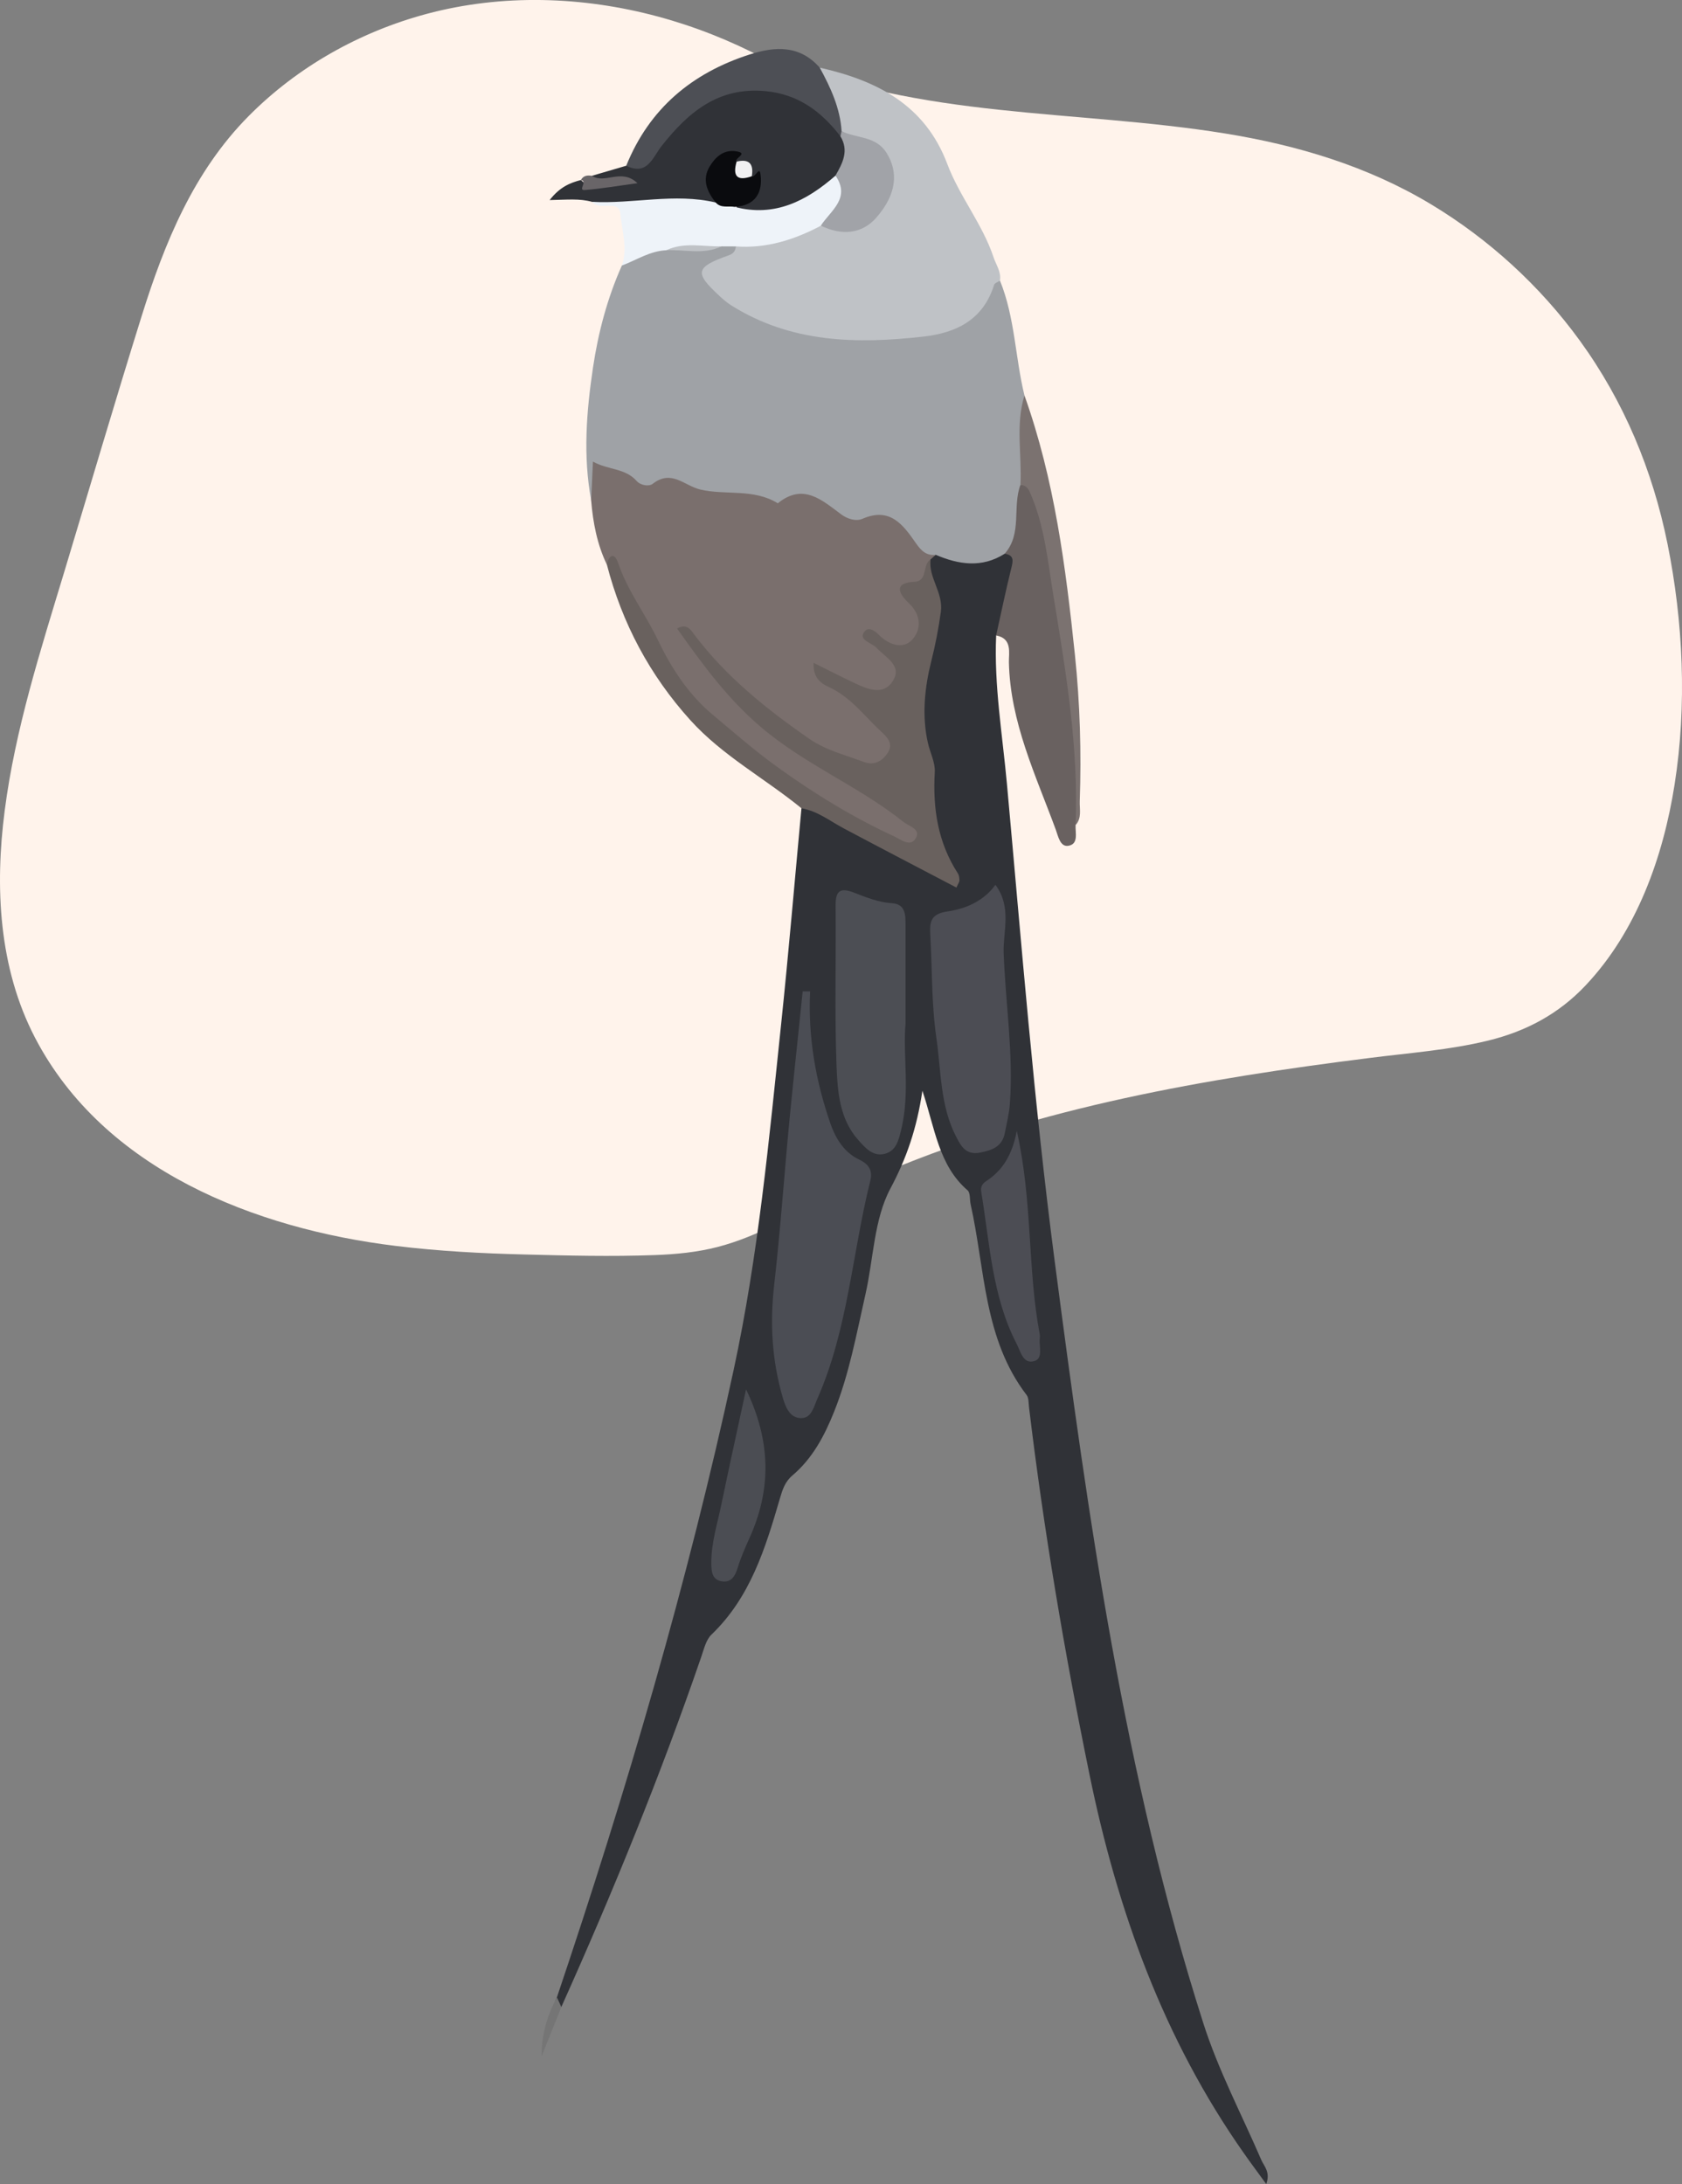 <?xml version="1.0" encoding="UTF-8"?>
<svg id="_1920_1080" data-name="1920_1080" xmlns="http://www.w3.org/2000/svg" viewBox="0 0 549.08 712.95">
  <rect x="0" y="0" width="549.08" height="712.95" fill="#808080" stroke="none"/>
  <defs>
    <style>
      .cls-1 {
        fill: #fff3eb;
      }

      .cls-2 {
        fill: #303237;
      }

      .cls-3 {
        fill: #a1a3a8;
      }

      .cls-4 {
        fill: #4b4d53;
      }

      .cls-5 {
        fill: #4d4f55;
      }

      .cls-6 {
        fill: #4c4d54;
      }

      .cls-7 {
        fill: #f0f0f1;
      }

      .cls-8 {
        fill: #4b4d54;
      }

      .cls-9 {
        fill: #4c4e54;
      }

      .cls-10 {
        fill: #696568;
      }

      .cls-11 {
        fill: #eef3f9;
      }

      .cls-12 {
        fill: #7a6f6d;
      }

      .cls-13 {
        fill: #9fa2a6;
      }

      .cls-14 {
        fill: #696160;
      }

      .cls-15 {
        fill: #757575;
      }

      .cls-16 {
        fill: #69615e;
      }

      .cls-17 {
        fill: #0a0b0e;
      }

      .cls-18 {
        fill: #bfc2c6;
      }

      .cls-19 {
        fill: #7b7270;
      }
    </style>
  </defs>
  <g id="_6-Transforma" data-name="6-Transforma">
    <g id="AVE">
      <path class="cls-1" d="M546.68,255.98c-3.72,23.7-12.36,48.04-29.13,65.75-8.75,9.27-19.41,14.94-31.74,17.95-12.75,3.11-25.97,4.04-38.94,5.7-53.34,6.71-107.06,15.98-156.92,36.82-12.45,5.2-24.34,11.42-36.47,17.36-6.19,3.06-12.55,5.77-19.26,7.5-6.73,1.73-13.61,2.39-20.52,2.64-14.16,.52-28.43,.17-42.59-.2-13.98-.35-27.99-1.09-41.88-2.79-45.8-5.57-95.32-24.78-117.81-67.99C-.41,315.96-1.72,289.59,1.54,264.56c3.43-26.51,11.66-52.18,19.38-77.68,8.41-27.87,16.62-55.83,25.3-83.63,7.5-24.02,16.97-47.23,34.97-65.38,15.91-16.05,36.23-27.47,58.03-33.32,24.66-6.61,50.93-5.77,75.51,.84,12.11,3.26,23.72,7.87,34.8,13.71,1.7,.89,3.33,.74,4.64,0,45.99,19.83,97.04,16.6,145.67,24.46,23.67,3.82,46.59,10.68,67.23,23.08,18.94,11.39,35.66,26.66,48.66,44.56,14.38,19.8,23.75,42.29,28.61,66.27,5.15,25.48,6.39,52.75,2.34,78.5Z"/>
      <g>
        <path class="cls-2" d="M325.19,207.44c-.72,16.29,2.05,32.35,3.52,48.47,4.74,51.97,8.82,104.03,15.59,155.79,10.98,83.88,22.64,167.64,48.48,248.63,4.95,15.51,12.55,29.86,18.96,44.73,.9,2.09,3.05,3.93,1.62,7.89-2.71-3.74-5.03-6.83-7.25-10-26.29-37.36-41.35-79.27-50.45-123.69-8.14-39.73-14.93-79.67-19.75-119.94-.16-1.34-.05-2.99-.78-3.94-14.09-18.41-13.53-41.09-18.27-62.21-.35-1.55-.05-3.78-.99-4.6-9.47-8.19-10.64-20.2-14.76-32.52-1.81,12.26-5.16,22.03-10.44,31.91-5.38,10.08-5.51,22.92-8.14,34.51-2.93,12.9-5.28,25.97-10.23,38.33-3.14,7.85-7.04,15.26-13.63,20.84-2.43,2.06-3.24,4.64-4.1,7.59-4.71,16.12-9.6,32.16-22.31,44.35-1.79,1.71-2.46,4.72-3.33,7.24-13.36,38.86-28.86,76.85-45.69,114.32-2.8,0-2.32-1.48-1.44-3.15,22.67-67.3,42.7-135.34,57.69-204.79,8.05-37.3,11.56-75.27,15.53-113.15,2.45-23.38,4.42-46.82,6.61-70.23,5.15-2.59,8.74,1.33,12.5,3.4,11.31,6.23,22.55,12.57,34.52,17.7,1.56-2.74-.51-4.32-1.29-6.13-.85-1.98-2.51-3.78-2.69-5.86-1.62-18.45-6.75-36.85-3.49-55.37,1.29-7.33,4.43-14.3,3.44-22.04-.54-4.21-3.75-7.99-1.98-12.56,.57-1.21,1.47-2.08,2.69-2.63,7.9,1.47,15.76,1.48,23.57-.68,2.99,.57,3.98,2.67,3.42,5.29-1.65,7.71-1.87,15.91-7.12,22.49Z"/>
        <path class="cls-13" d="M327.97,180.76c-7.43,4.71-14.95,3.57-22.5,.35-5.18,2.54-7.43-1.64-9.81-4.63-3.26-4.1-6.62-6.66-12.34-5.26-5.03,1.24-9.58-.96-13.52-4-3.92-3.03-7.87-4.58-12.61-2.01-.7,.38-1.69,.85-2.31,.59-9.4-3.86-19.83-1.58-29.28-4.92-1.98-.7-3.87-3.19-5.81-2.36-9.8,4.18-16.86-2.98-25.06-5.42,.08,1.68,.71,3.45,.46,5.31-.26,1.87-.35,3.79-2.2,4.94-2.69-14.47-1.56-28.94,.58-43.3,1.71-11.47,4.67-22.7,9.43-33.36,4.18-4.21,9.04-6.96,15.15-7.02,5.7-.26,11.46,.55,17.1-.87,1.77-.25,3.49-.16,5.05,.85,2.33,4.32-1.36,5.06-3.89,6.19-4.87,2.18-4.12,4.93-1.08,8.04,4.83,4.94,10.65,8.65,17.19,10.33,17.08,4.41,34.36,6.87,51.99,2.86,7.22-1.64,13.13-4.66,16.53-11.65,1.01-2.08,2.21-4.53,5.4-3.81,4.89,12.02,4.95,25.07,7.99,37.48,.88,9.51,1.27,19.03,.82,28.57-.1,5.36-1.54,10.55-1.86,15.89-.21,3.56-2.11,5.94-5.42,7.21Z"/>
        <path class="cls-12" d="M192.98,163.34c.18-3.98,.36-7.95,.58-12.66,4.94,2.76,10.51,2.09,14.24,6.3,1.35,1.52,4.08,1.89,5.28,.95,6.16-4.8,10.3,.65,15.57,1.88,8.24,1.92,17.37-.4,25.26,4.48,8.33-6.75,14.4-1.04,20.74,3.65,2.01,1.48,4.79,2.33,6.93,1.4,8.98-3.91,13.24,1.97,17.42,7.98,1.65,2.38,3.36,4.14,6.47,3.8-.56,.49-1.13,.98-1.69,1.48-1.73,3,0,7.5-4.93,9.28-3.15,1.14-.65,3.72,.47,5.28,3.14,4.38,3.06,9.01-.24,12.71-3.39,3.8-7.87,2.18-11.88,.16,.63,.68,1.38,1.22,2.07,1.84,3.38,3.07,6.36,6.66,3.56,11.26-2.96,4.86-7.88,3.88-12.4,2.47-3.36-1.05-6.35-3.01-9.74-4.25,6.73,4.21,12.34,9.69,17.7,15.44,2.69,2.88,5.07,6,2.47,10.07-2.58,4.04-6.5,4.51-10.76,3.22-8.35-2.52-16.1-6.28-23.11-11.53-11.36-8.51-22.16-17.61-28.67-26.11,10.99,16.64,28.55,31.14,49.27,41.9,6.8,3.53,12.57,8.43,18.82,12.68,2.34,1.59,5.62,3.48,3.69,7.05-1.85,3.43-5.31,2.28-7.97,1.08-13.82-6.23-26.95-13.63-39.06-22.85-7.52-5.73-14.74-11.85-22.04-17.82-7.07-5.78-12.22-13.83-16.44-21.91-4.37-8.37-10.22-15.95-13.38-24.96-.51-1.46-1.12-3.13-3.12-3.33-3.17-6.62-4.51-13.68-5.11-20.93Z"/>
        <path class="cls-18" d="M326.43,91.61c-.66,.45-1.73,.78-1.91,1.38-3.54,11.32-12.2,15.64-23.04,16.88-21.88,2.48-43.31,2.07-62.8-10.21-1.35-.85-2.59-1.92-3.77-3.01-8.34-7.7-7.96-9.4,3.04-13.33,1.53-.54,2.12-1.45,2.28-2.89,8.69-3.25,18.1-4.08,26.61-7.94,13.96,1.63,16.88,.35,21.12-9.27,3.28-7.44,.96-13.23-6.62-16.2-2.72-1.07-5.89-1.2-7.73-3.98-1.23-7.21-6.8-13.18-6.02-20.96,18.63,4.21,34.37,12.09,41.66,31.48,3.99,10.6,11.46,19.54,15.08,30.39,.84,2.53,2.57,4.79,2.1,7.67Z"/>
        <path class="cls-16" d="M198.09,184.27c.79-3.4,2.56-3.83,3.68-.52,3.09,9.14,8.99,16.76,13.09,25.36,4.3,9.02,10.03,17.69,17.49,23.93,6.92,5.79,13.8,11.83,21.18,17.17,12.17,8.81,24.93,16.62,38.56,22.9,1.94,.9,5.37,3.78,7.04,.14,1.23-2.69-2.41-3.53-4.21-4.96-14.54-11.61-32.04-18.66-46.34-30.79-11.02-9.34-19.26-20.63-27.55-32.33,3.29-1.87,4.57,.62,5.66,2.05,10.37,13.7,23.54,24.29,37.51,33.96,5.38,3.72,11.78,5.29,17.82,7.55,3.25,1.22,5.87-.16,7.71-2.88,2.05-3.02,0-5.09-2.02-6.97-5.52-5.1-9.99-11.36-17.19-14.64-2.38-1.08-5.19-2.91-4.92-7.86,4.8,2.38,9,4.53,13.26,6.55,4.25,2.01,9.39,4.2,12.48-.45,3.51-5.28-2.43-7.89-5.31-11.13-.35-.39-.87-.63-1.33-.93-1.52-.99-4.11-1.9-2.65-4.06,1.38-2.04,3.48-.49,4.82,.86,3.26,3.3,7.87,4.77,10.77,1.74,3.06-3.19,3.35-7.99-.98-12.09-1.8-1.7-6.38-6.56,1.86-6.95,4.45-.21,2.47-5.6,5.26-7.33-.76,6.04,4.22,10.83,3.35,17.16-.76,5.52-1.78,10.76-3.14,16.17-2.12,8.41-3.14,17.74-1.05,26.73,.73,3.14,2.39,6.3,2.21,9.38-.69,11.83,.99,22.97,7.55,33.09,.4,.63,.48,1.53,.5,2.31,.01,.47-.38,.95-.99,2.3-12.32-6.46-24.59-12.84-36.81-19.34-4.49-2.39-8.55-5.66-13.76-6.54-11.95-9.76-25.8-17.17-36.26-28.74-13.26-14.66-22.32-31.67-27.28-50.83Z"/>
        <path class="cls-2" d="M193.22,57.39c3.74-1.1,7.47-2.19,11.21-3.29,4.68-1.34,7.64-4.7,10.56-8.39,6.82-8.63,14.61-16.47,26.16-17.72,14.43-1.57,26.82,2.26,33.99,16.35,5.01,5.2,1.86,9.68-1.22,14.18-6.53,6.94-14.84,10.44-24.02,11.99-3.38,.57-7,1.12-9.72-2.01,.64-3.97,5.39-4.88,6.41-8.82,.58-2.24-.28-1.96-1.61-2-1.57-1.74-3.29-3.3-4.88-4.95,.93,.61-1.14-.75-.1-.84,.54-.04,.28-1.29-.02-1.14-4.37,2.03-7.96,4.64-6.69,10.36,.48,2.17,2.38,4.72-1.37,5.97-12.91,.67-25.81,1.1-38.62-1.18-4.07-1.17-8.31-.69-13.87-.59,3.32-4.27,6.63-5.62,10.21-6.55,3.11,3.34,6.46,.57,9.49,.37-1.66-1.16-5.17,3.38-5.91-1.73Z"/>
        <path class="cls-14" d="M327.97,180.76c5.8-6.57,2.44-15.23,5.15-22.51,6.68-1.19,6.32,4.8,7.46,8.18,2.94,8.64,4.11,17.85,5.47,26.8,3.69,24.12,6.69,48.39,5.57,72.92-.05,1.08-.15,2.14-.5,3.17-.13,2.54,1.05,6.19-2.34,6.77-2.71,.47-3.36-3.18-4.12-5.24-6.54-17.81-14.9-35.1-15.31-54.7-.06-2.98,1.17-7.75-4.17-8.71,1.63-7.32,3.14-14.68,4.95-21.96,.61-2.44,.98-4.25-2.17-4.72Z"/>
        <path class="cls-11" d="M193.29,65.89c13.44,.73,26.9-2.95,40.33,.21,2.34-.65,4.63-1.06,6.24,1.45,13.08,3.42,23.43-1.98,32.89-10.22,6.09,2.83,3.19,7.15,1.58,10.96-1.14,2.68-3.2,4.84-6.37,5.4-8.67,4.58-17.75,7.47-27.71,6.75-1.57,0-3.13-.01-4.7-.02-5.93,1.67-12.13-.57-18.04,1.27-5.34,.22-9.72,3.2-14.51,5,1.99-5.68,0-11.38-.5-16.94-.44-4.87-6.8-.71-9.21-3.85Z"/>
        <path class="cls-5" d="M274.36,44.5c-6.26-8.13-13.82-13.78-24.57-14.76-15.37-1.4-25.16,6.96-33.83,17.94-2.88,3.65-4.61,9.84-11.53,6.42,7.55-18.67,21.47-30.29,40.36-36.34,8.35-2.68,16.33-3.04,22.81,4.32,3.55,6.51,6.65,13.17,7.13,20.73,.52,.71,.4,1.27-.36,1.71Z"/>
        <path class="cls-19" d="M351.13,269.31c1.01-25.19-3.15-49.97-7.21-74.6-1.88-11.41-2.91-23.35-7.81-34.23-.66-1.46-1.57-2.05-2.99-2.23,.51-9.72-1.66-19.56,1.31-29.16,9.79,27.41,13.48,56,16.48,84.74,1.66,15.88,2.11,31.8,1.57,47.74-.09,2.6,.73,5.46-1.35,7.75Z"/>
        <path class="cls-10" d="M193.22,57.39c4.27,2.82,9.6-2.62,14.88,2.41-6.44,.87-11.8,1.8-17.2,2.23-2.42,.19,1.09-2.88-1.26-3.28,.81-1.47,2.13-1.59,3.58-1.36Z"/>
        <path class="cls-15" d="M181.81,652c.48,1.05,.96,2.1,1.44,3.15-2.15,5.37-4.3,10.75-6.46,16.12,0-7,1.79-13.35,5.02-19.27Z"/>
        <path class="cls-8" d="M264.46,323.62c-.71,14.89,1.79,29.22,6.65,43.2,1.78,5.12,4.66,9.49,9.36,11.7,3.58,1.69,4.37,3.99,3.62,6.98-5.91,23.64-7.25,48.39-17.25,71.05-1.22,2.77-1.89,6.33-5.27,6.36-3.78,.04-5.18-3.72-6.06-6.75-3.48-12-4.23-23.99-2.79-36.67,1.61-14.11,2.73-28.37,3.96-42.56,1.54-17.79,3.55-35.54,5.35-53.31,.81,0,1.61,0,2.42,0Z"/>
        <path class="cls-6" d="M324.95,288.82c5.45,7.4,2.44,15.21,2.69,22.29,.59,16.39,3.23,32.73,2.03,49.17-.23,3.19-1.03,6.33-1.63,9.49-.84,4.47-4.02,5.69-8.1,6.48-4.75,.91-6.31-2.3-7.85-5.28-5.2-10.05-4.85-21.36-6.41-32.14-1.61-11.12-1.36-22.5-2-33.76-.24-4.16,.19-6.78,5.63-7.55,5.95-.85,11.8-3.37,15.65-8.69Z"/>
        <path class="cls-9" d="M295.6,334.35c-.92,10.03,1.6,22.49-1.49,34.77-.83,3.3-1.64,6.54-5.21,7.5-4,1.08-6.59-2.09-8.75-4.52-6.12-6.87-6.75-15.85-7.07-24.3-.65-17.27-.12-34.57-.3-51.86-.05-4.71,1.03-6.48,5.97-4.57,3.98,1.54,7.97,3.18,12.4,3.46,4.51,.29,4.46,3.88,4.46,7.23,0,10,0,19.99,0,32.29Z"/>
        <path class="cls-6" d="M331.94,369.23c5.18,23.05,3.45,44.96,7.46,66.24,.1,.52,.08,1.08,.02,1.61-.27,2.56,1.2,6.39-1.83,7.24-3.62,1.02-4.42-3.14-5.69-5.59-8.06-15.59-8.8-32.92-11.59-49.76-.25-1.5,.35-2.58,1.59-3.39,5.38-3.48,8.53-8.58,10.02-16.37Z"/>
        <path class="cls-4" d="M243.55,453.52c8.27,17.2,8.22,32.88,1.07,48.65-1.44,3.18-2.83,6.41-3.85,9.73-.8,2.62-2.07,4.66-4.89,4.33-3.47-.41-3.68-3.25-3.68-6.14,0-6.52,1.99-12.69,3.28-18.97,2.48-11.96,5.11-23.89,8.07-37.61Z"/>
        <path class="cls-18" d="M217.5,81.68c5.85-2.76,12.01-1.11,18.04-1.27-5.84,2.83-12.02,.98-18.04,1.27Z"/>
        <path class="cls-3" d="M274.36,44.5c.12-.57,.24-1.14,.36-1.71,4.83,2.45,11.14,1.5,14.66,7.07,3.88,6.14,3.5,13.43-3.35,21.23-4.77,5.44-11.47,5.78-18.08,2.57,3.25-4.97,9.84-8.96,4.79-16.35,2.33-4.05,4.47-8.12,1.61-12.82Z"/>
        <path class="cls-17" d="M239.86,67.54c-2.1-.4-4.51,.54-6.24-1.45-2.81-3.54-4.52-7.45-1.98-11.69,1.81-3.01,4.39-5.57,8.47-5.04,4.66,.6-.68,2.35,.35,3.39,1.59,1.65,2.83,3.68,4.97,4.77,1.17,.54,2.45-3.5,2.84-.59,.79,5.83-1.64,10.21-8.41,10.6Z"/>
        <path class="cls-7" d="M245.43,57.53c-4.83,1.72-6.32-.04-4.97-4.77,4.15-1.01,5.62,.78,4.97,4.77Z"/>
      </g>
    </g>
  </g>
</svg>